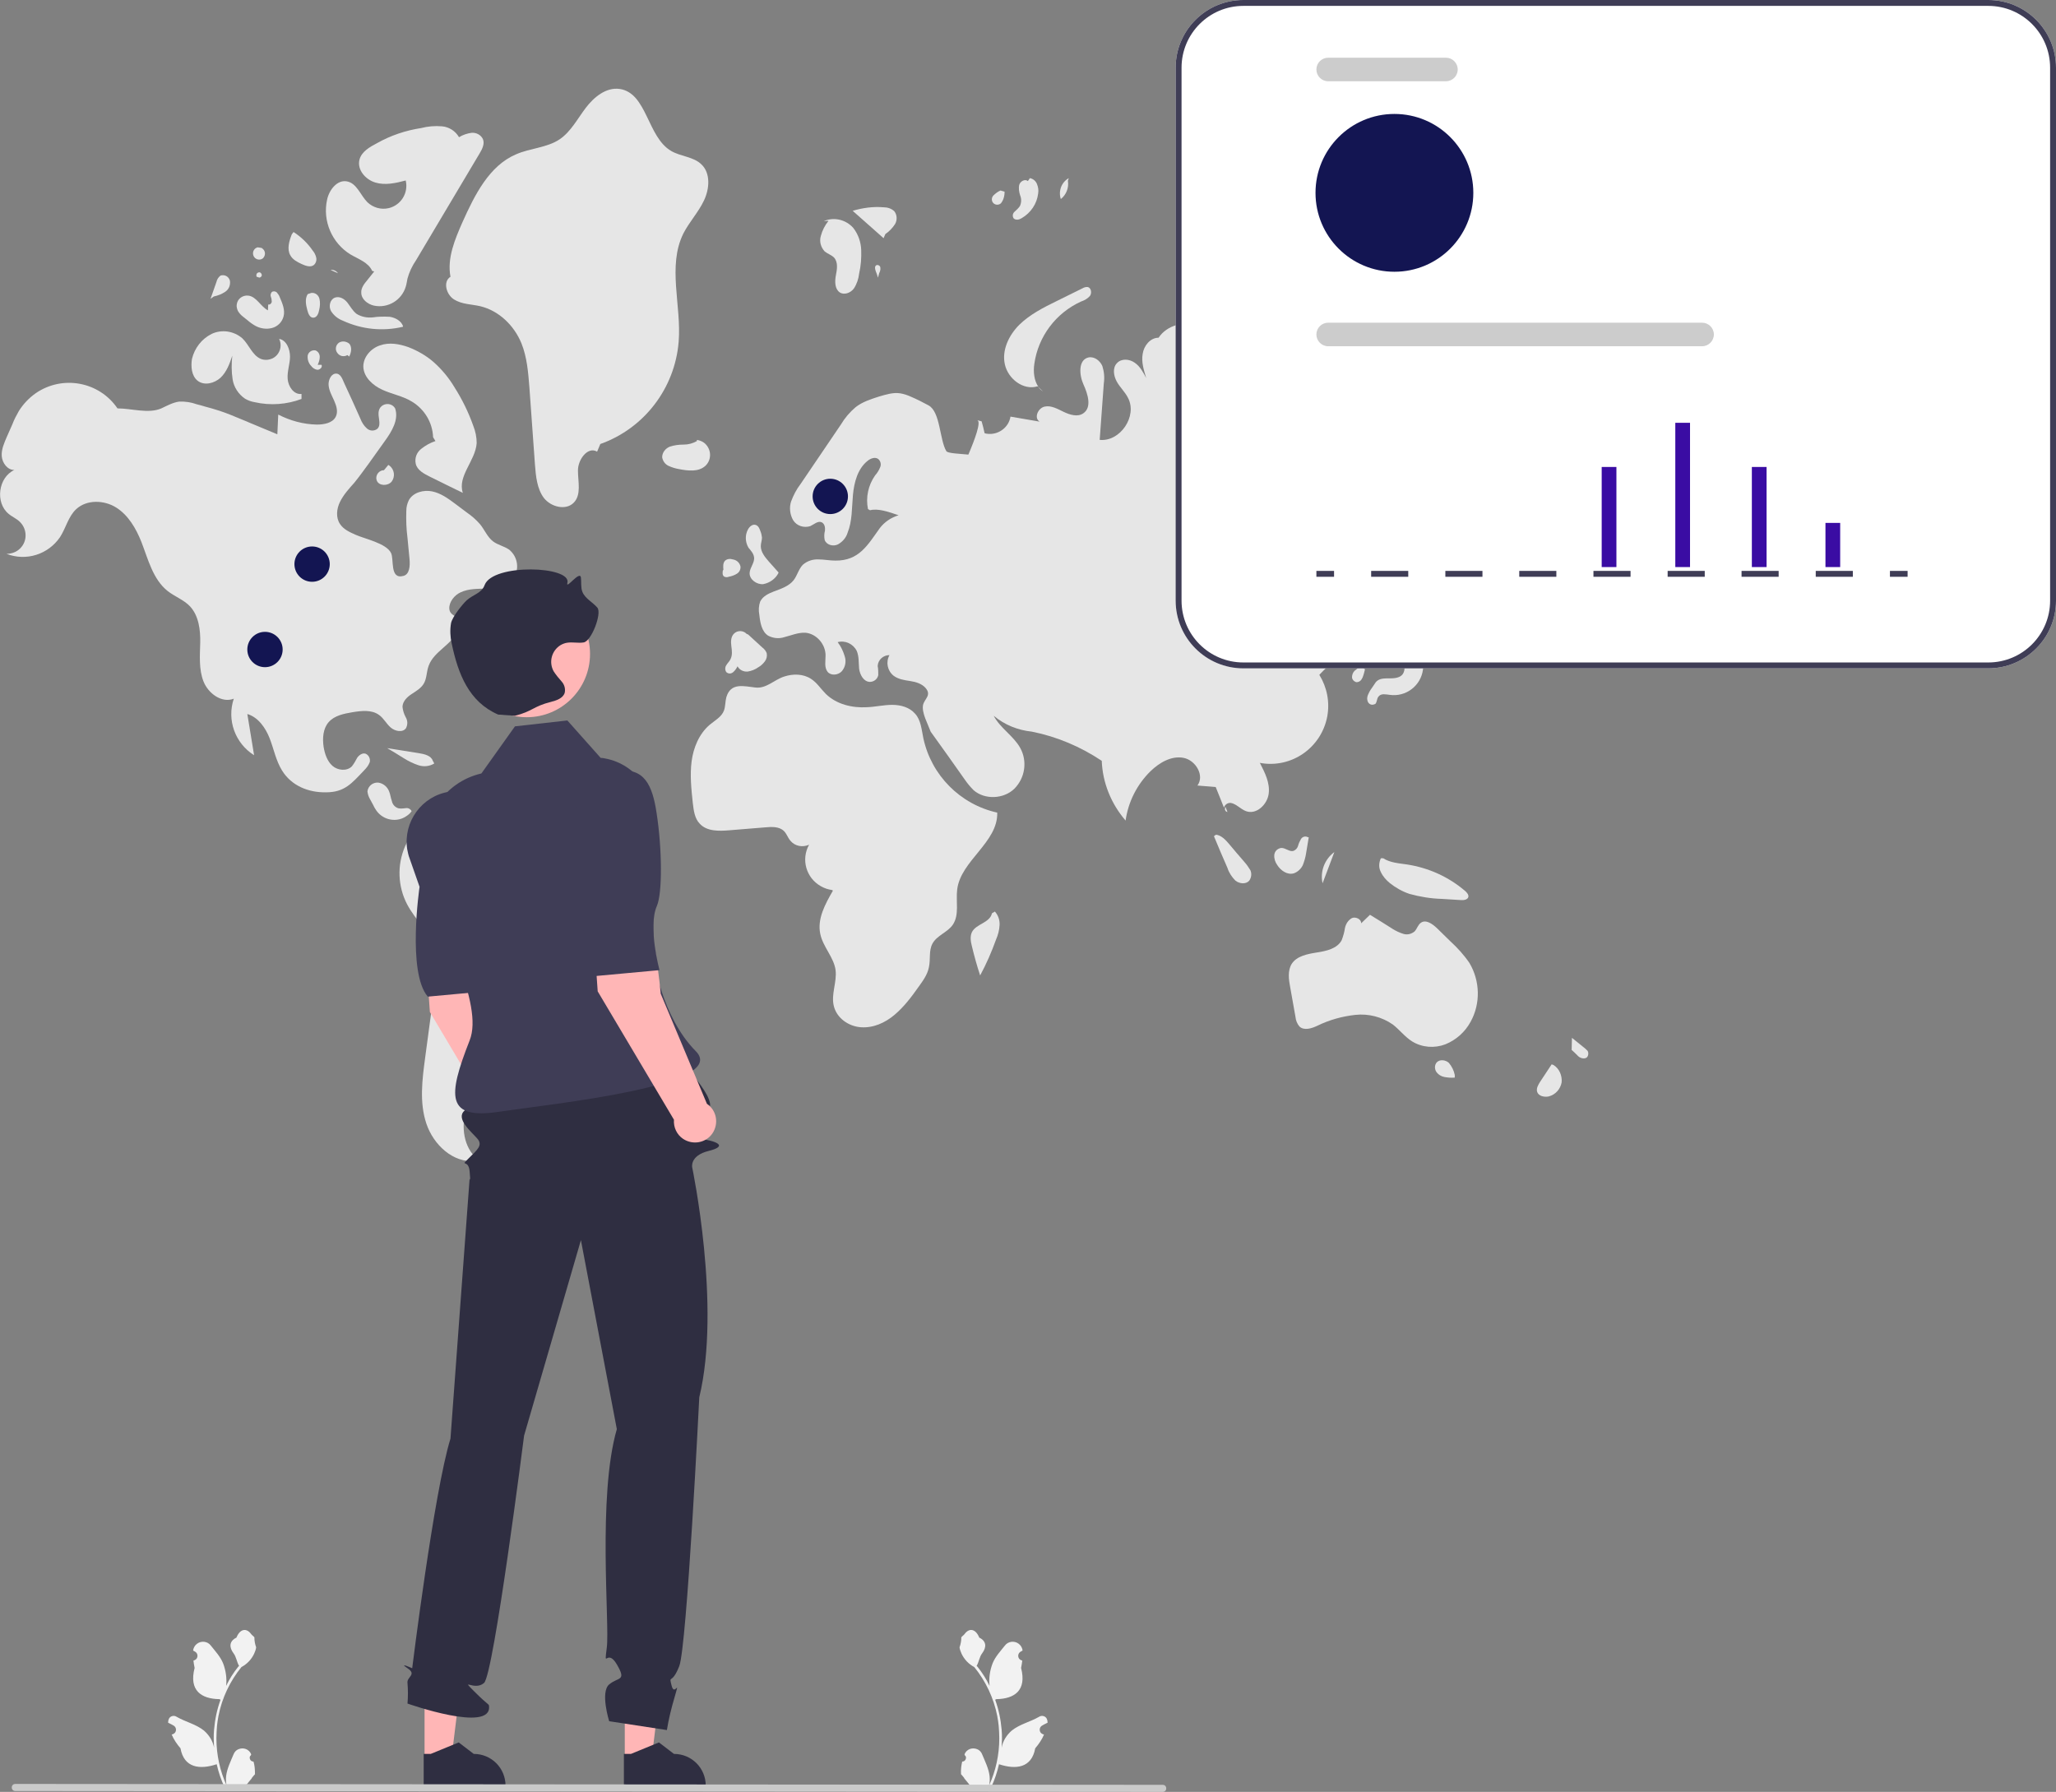 <?xml version="1.0" encoding="utf-8"?>
<!-- Generator: Adobe Illustrator 23.0.6, SVG Export Plug-In . SVG Version: 6.00 Build 0)  -->
<svg version="1.1" id="Layer_1" xmlns="http://www.w3.org/2000/svg" xmlns:xlink="http://www.w3.org/1999/xlink" x="0px" y="0px"
	 viewBox="0 0 698.3 608.6" style="enable-background:new 0 0 698.3 608.6;" xml:space="preserve">
<rect x="0" y="0" width="698.3" height="608.6" fill="#808080" stroke="none"/>
<style type="text/css">
	.st0{fill:#F2F2F2;}
	.st1{fill:#E6E6E6;}
	.st2{fill:#FFFFFF;}
	.st3{fill:#3F3D56;}
	.st4{fill:#CCCCCC;}
	.st5{fill:#131552;}
	.st6{fill:#3A0CA3;}
	.st7{fill:#FFB6B6;}
	.st8{fill:#2F2E41;}
	.st9{fill:#CACACA;}
</style>
<path class="st0" d="M326.8,598.3c0.7,0,1.2-0.5,1.3-1.2c0-0.4-0.1-0.7-0.4-0.9l-0.1-0.3l0-0.1c0.7-1.7,2.6-2.4,4.3-1.7
	c0.8,0.3,1.4,1,1.7,1.8c1,2.4,2.2,4.8,2.5,7.3c0.1,1.1,0.1,2.2-0.2,3.3c2.3-5,3.5-10.5,3.5-16.1c0-1.4-0.1-2.8-0.2-4.2
	c-0.1-1.1-0.3-2.3-0.5-3.4c-1.2-6.1-3.9-11.8-7.8-16.6c-1.9-1-3.4-2.6-4.3-4.5c-0.3-0.7-0.6-1.4-0.7-2.2c0.4-1.1,0.6-2.2,0.6-3.4
	c0.3-0.4,0.8-0.7,1.1-1.1c1.6-2.2,3.8-1.8,5,1.2c2.5,1.2,2.5,3.3,1,5.3c-1,1.3-1.1,3-1.9,4.3c0.1,0.1,0.2,0.2,0.3,0.3
	c1.6,2,3,4.2,4.1,6.5c-0.3-2.6,0.1-5.2,1-7.6c0.9-2.3,2.7-4.2,4.2-6.1c1.1-1.5,3.3-1.7,4.7-0.6c0.7,0.5,1.2,1.4,1.3,2.2l0,0.1
	c-0.2,0.1-0.5,0.3-0.7,0.4c-0.8,0.5-1,1.5-0.5,2.3c0.3,0.4,0.7,0.6,1.1,0.7l0,0c-0.1,0.8-0.2,1.6-0.4,2.5c2,7.7-2.3,10.5-8.4,10.6
	c-0.1,0.1-0.3,0.1-0.4,0.2c1.2,3.3,1.9,6.7,2.2,10.2c0.2,2.1,0.1,4.1,0,6.2l0-0.1c0.4-2.3,1.7-4.3,3.4-5.8c2.7-2.2,6.4-3,9.3-4.7
	c0.9-0.6,2.1-0.3,2.6,0.6c0.2,0.4,0.3,0.8,0.3,1.3l0,0.1c-0.4,0.2-0.8,0.4-1.2,0.6c-0.2,0.1-0.5,0.3-0.7,0.4c-0.8,0.5-1,1.5-0.5,2.3
	c0.3,0.4,0.7,0.6,1.1,0.7l0,0l0.1,0c-0.7,1.7-1.8,3.3-3,4.7c-1.2,6.7-6.6,7.3-12.3,5.4h0c-0.6,2.7-1.5,5.4-2.7,7.9H327
	c0-0.1-0.1-0.2-0.1-0.3c0.9,0.1,1.8,0,2.7-0.2c-0.7-0.9-1.4-1.8-2.1-2.6c0,0,0,0,0-0.1c-0.4-0.5-0.7-0.9-1.1-1.3l0,0
	C326.3,601,326.5,599.6,326.8,598.3L326.8,598.3z"/>
<path class="st0" d="M86.1,598.3c-0.7,0-1.2-0.5-1.3-1.2c0-0.4,0.1-0.7,0.4-0.9l0.1-0.3l0-0.1c-0.7-1.7-2.6-2.4-4.3-1.7
	c-0.8,0.3-1.4,1-1.7,1.8c-1,2.4-2.2,4.8-2.5,7.3c-0.1,1.1-0.1,2.2,0.2,3.3c-2.3-5-3.5-10.5-3.5-16.1c0-1.4,0.1-2.8,0.2-4.2
	c0.1-1.1,0.3-2.3,0.5-3.4c1.2-6.1,3.9-11.8,7.8-16.6c1.9-1,3.4-2.6,4.3-4.5c0.3-0.7,0.6-1.4,0.7-2.2c-0.4-1.1-0.6-2.2-0.6-3.4
	c-0.3-0.4-0.8-0.7-1.1-1.1c-1.6-2.2-3.8-1.8-5,1.2c-2.5,1.2-2.5,3.3-1,5.3c1,1.3,1.1,3,1.9,4.3c-0.1,0.1-0.2,0.2-0.3,0.3
	c-1.6,2-3,4.2-4.1,6.5c0.3-2.6-0.1-5.2-1-7.6c-0.9-2.3-2.7-4.2-4.2-6.1c-1.1-1.5-3.3-1.7-4.7-0.6c-0.7,0.5-1.2,1.4-1.3,2.2l0,0.1
	c0.2,0.1,0.5,0.3,0.7,0.4c0.8,0.5,1,1.5,0.5,2.3c-0.3,0.4-0.7,0.6-1.1,0.7l0,0c0.1,0.8,0.2,1.6,0.4,2.5c-2,7.7,2.3,10.5,8.4,10.6
	c0.1,0.1,0.3,0.1,0.4,0.2c-1.2,3.3-1.9,6.7-2.2,10.2c-0.2,2.1-0.1,4.1,0,6.2l0-0.1c-0.4-2.3-1.7-4.3-3.4-5.8c-2.7-2.2-6.4-3-9.3-4.7
	c-0.9-0.6-2.1-0.3-2.6,0.6c-0.2,0.4-0.3,0.8-0.3,1.3l0,0.1c0.4,0.2,0.8,0.4,1.2,0.6c0.2,0.1,0.5,0.3,0.7,0.4c0.8,0.5,1,1.5,0.5,2.3
	c-0.3,0.4-0.7,0.6-1.1,0.7l0,0l-0.1,0c0.7,1.7,1.8,3.3,3,4.7c1.2,6.7,6.6,7.3,12.3,5.4h0c0.6,2.7,1.5,5.4,2.7,7.9h9.7
	c0-0.1,0.1-0.2,0.1-0.3c-0.9,0.1-1.8,0-2.7-0.2c0.7-0.9,1.4-1.8,2.1-2.6c0,0,0,0,0-0.1c0.4-0.5,0.7-0.9,1.1-1.3l0,0
	C86.6,601,86.5,599.6,86.1,598.3L86.1,598.3z"/>
<path class="st1" d="M232.1,79.3c2-3.9,5.1-7.2,7-11.2c1.9-4,2.3-9.3-0.9-12.3c-2.7-2.6-6.9-2.6-10.2-4.5
	c-8.2-4.7-8.2-19.8-17.6-21.1c-4.6-0.6-8.7,2.8-11.5,6.5c-2.8,3.7-5,8-8.8,10.6c-4.3,2.9-10,3-14.8,5.1c-9.2,3.9-14.1,13.9-18.2,23
	c-2.6,5.9-5.3,12.3-4.1,18.6c-2.6,1.6-1.5,6,1.2,7.7s5.9,1.6,8.9,2.3c6.3,1.5,11.5,6.5,14,12.6c1.9,4.7,2.3,9.9,2.7,14.9
	c0.6,8.8,1.3,17.6,1.9,26.4c0.3,3.9,0.7,8.1,3,11.2c2.4,3.1,7.5,4.4,10.2,1.6c2.6-2.7,1.4-7.1,1.4-10.8c-0.1-3.7,3.3-8.4,6.5-6.5
	l1.1-2.6c14.9-5.3,25.3-18.9,26.6-34.7C231.5,103.8,226.6,90.4,232.1,79.3z"/>
<path class="st1" d="M239.6,158.2c2-1.9,2.1-5.1,0.2-7.2c-0.8-0.9-1.9-1.4-3.1-1.6l0,0.4c-1.4,0.8-2.9,1.2-4.5,1.2
	c-1.6,0-3.2,0.2-4.7,0.7c-1.5,0.6-2.6,2-2.6,3.6c0.2,1.2,0.9,2.3,2.1,2.9c1.1,0.5,2.3,0.9,3.5,1.1
	C233.6,159.9,237.2,160.4,239.6,158.2z"/>
<path class="st1" d="M300.7,79.5c1.3-0.9,2.4-2,3.3-3.4c0.8-1.4,0.7-3.2-0.3-4.4c-1-0.9-2.3-1.3-3.6-1.3c-3.6-0.3-7.1,0.2-10.5,1.2
	c3.5,3.1,7,6.2,10.5,9.3L300.7,79.5z"/>
<path class="st1" d="M283.3,87.5c1.4,1.6,1,4,0.6,6c-0.4,2.1-0.4,4.6,1.3,5.8c1.5,1,3.7,0.2,4.8-1.3c1-1.5,1.6-3.3,1.8-5.1
	c0.6-2.6,0.8-5.3,0.7-8c-0.1-2.7-1-5.3-2.7-7.5c-2.5-2.8-6.5-3.8-10-2.3l1.6-0.1c-1.2,1.5-2.1,3.2-2.6,5.1c-0.6,1.9,0,3.9,1.3,5.3
	C281.1,86.2,282.4,86.6,283.3,87.5z"/>
<path class="st1" d="M362.7,61.4l0.3-0.9c-2.5,1.4-3.6,4.4-2.7,7.1C362.1,66.2,363.1,63.8,362.7,61.4z"/>
<path class="st1" d="M347,74.1c3.1-1.8,5.2-4.9,5.6-8.4c0.2-1.1,0-2.2-0.4-3.2c-0.4-1-1.3-1.8-2.4-2l-0.7,1c-0.9-0.8-2.5,0-2.9,1.2
	c-0.3,1.2-0.1,2.5,0.3,3.7c0.5,1.2,0.4,2.5-0.1,3.6c-0.5,0.7-1.1,1.3-1.8,1.9c-0.7,0.6-0.8,1.6-0.3,2.3
	C345.1,74.9,346.2,74.6,347,74.1z"/>
<path class="st1" d="M340.4,68.4c0.6-1,0.8-2.2,0.8-3.3l-1.4-0.4c-0.9,0.4-1.7,1-2.4,1.7c-0.7,0.7-0.7,1.9,0,2.6
	c0.7,0.7,1.9,0.7,2.6,0C340.1,68.8,340.3,68.6,340.4,68.4z"/>
<path class="st1" d="M410.4,61.1c0.1,0.1,0.3,0.2,0.4,0.3c0.1,0,0.2-0.1,0.3-0.1L410.4,61.1z"/>
<path class="st1" d="M408.1,73.7c1.3-1.1,2.6-2.1,3.9-3.2c0.7-0.5,1.3-1.1,1.8-1.8c0.6-1.4,0.5-3-0.3-4.3c-0.7-1.1-1.6-2.1-2.7-2.9
	c-2.4,0.6-4,2.8-3.7,5.3c0.2,1.5,1.2,3.1,0.4,4.4c-0.3,0.5-0.8,0.9-1.2,1.3c-0.3,0.5-0.5,1.3,0,1.6
	C406.9,74.5,407.6,74.1,408.1,73.7z"/>
<path class="st1" d="M411,80.2c1,0.1,2-0.3,2.6-1c1.8-1.4,3.3-3.1,4.6-5c-3,0.9-5.9,1.9-8.9,2.8l0.9,1.1C409.4,78.6,410,80,411,80.2
	z"/>
<path class="st1" d="M419.3,86.3c0.4,0.9,1.3,1.5,2.3,1.4c1-0.1,1.9-0.7,2.4-1.5c1.4-2.1,0.9-4.9-1.2-6.3c-0.7-0.5-1.5-0.7-2.3-0.8
	l0.8,1.2C421.6,82.5,418.7,84.3,419.3,86.3z"/>
<path class="st1" d="M476.8,109.6c1.6,1.2,3.9,1.2,5.5,0c2.1-1.8,2.3-4.9,0.5-7c-0.1-0.1-0.2-0.2-0.3-0.3l-1.5,0.8
	c-1.7-1.1-4.1-0.7-5.2,1C474.8,106.1,475.2,108.3,476.8,109.6z"/>
<path class="st1" d="M494.4,111.6c1.5-0.4,2.7-1.6,3.1-3.1l-2.9-0.4c-0.8-0.6-1.8-1-2.8-1.2c-1-0.2-2.1,0.4-2.4,1.4
	c-0.1,0.8,0.2,1.7,0.8,2.2C491.3,111.6,492.9,112,494.4,111.6z"/>
<path class="st1" d="M482.3,117.5c0.1,1,0.8,1.8,1.7,2.1c1,0.5,2.2,0.3,3-0.5c0.6-0.7,0.6-1.8-0.1-2.4c-0.1-0.1-0.3-0.2-0.5-0.3
	l-2.2-0.4C483.3,115.7,482.3,116.6,482.3,117.5z"/>
<path class="st1" d="M354.3,133l-1.7-1.6C353.1,132.1,353.7,132.6,354.3,133z"/>
<path class="st1" d="M341.3,123.8c1.1,4.9,6.3,8.9,11.1,7.4l0.3,0.2c-1.5-2.1-1.8-5.2-1.4-7.8c1.3-9.3,7.3-17.3,15.9-21.2
	c1.2-0.4,2.2-1,3-1.9c0.7-1,0.4-2.7-0.7-3c-0.6-0.1-1.3,0.1-1.8,0.4l-8.9,4.4c-4.5,2.2-9,4.5-12.6,8
	C342.6,113.9,340.2,119,341.3,123.8z"/>
<path class="st1" d="M198.2,291.6c-8.3-5.9-17.3-10.6-26.9-14c-5.9-2.1-12.2-3.7-18.3-2.5c-6.8,1.4-12.6,6-15.4,12.3
	c-2.8,6.4-2.5,13.7,0.7,19.8c2.8,5.3,7.7,9.5,9.4,15.3c1.1,3.9,0.6,8,0,12.1c-1.1,8.2-2.2,16.4-3.3,24.6c-1,7.5-2,15.2,0.4,22.4
	c2.4,7.2,9.1,13.5,16.6,12.7l1.5-0.1c-5-3.4-6.3-10.3-4.9-16.2c1.5-5.8,5.2-10.7,8.9-15.5c10.9-14.1,21.7-28.2,32.6-42.3
	c4.4-5.7,9-12.7,6.7-19.6C204.8,296.8,201.5,294,198.2,291.6z"/>
<path class="st1" d="M124.2,256c-1.1-0.4-2.3,0.5-2.9,1.4c-0.5,1-1.1,2-1.8,2.9c-1.7,1.7-4.8,1.4-6.6-0.2c-1.8-1.6-2.6-4.1-3-6.5
	c-0.4-2.9-0.2-6.1,1.7-8.3c2-2.3,5.2-2.9,8.1-3.4c3.1-0.5,6.5-0.9,9,0.9c1.6,1.1,2.5,3,4,4.3c1.5,1.3,4.1,1.8,5.2,0.2
	c0.6-1.2,0.6-2.5-0.1-3.7c-0.6-1.1-1-2.4-1.1-3.6c0.1-1.8,1.5-3.2,3-4.2s3.1-1.9,4.1-3.4c1.2-1.8,1-4.2,1.8-6.3
	c1.8-5,8.1-7.2,9.9-12.1c0.4-1,0.5-2.2,0.1-3.3c-0.8-2-2.8-1.6-3-4c-0.1-2.3,1.8-4.6,3.8-5.5c2.7-1.3,5.8-1.2,8.8-1.3
	c3-0.1,6.2-0.5,8.4-2.5c2.8-2.9,2.7-7.5-0.2-10.3c-0.2-0.2-0.4-0.4-0.6-0.5c-1.6-1.1-3.7-1.5-5.3-2.7c-2-1.5-2.9-4-4.5-5.9
	c-1.3-1.5-2.8-2.8-4.4-3.9c-1.3-1-2.7-2-4-3c-2.4-1.8-4.9-3.6-7.8-4.2c-2.9-0.6-6.4,0.3-7.9,2.9c-0.6,1.2-0.9,2.4-0.9,3.7
	c-0.1,3.1,0,6.1,0.4,9.2c0.2,2.4,0.5,4.9,0.7,7.3c0.2,2.2,0,5.1-2.1,5.6c-4.7,1.3-3.1-5.7-4.2-7.8c-1.6-3.3-9-4.8-12.1-6.2
	c-2-0.9-4-1.8-5.2-3.6c-1.5-2.2-1.2-5.2,0-7.6c1.2-2.4,3-4.4,4.8-6.4c1.7-2.1,3.3-4.3,4.9-6.5c1.8-2.6,3.7-5.1,5.5-7.7
	c2.4-3.3,4.8-7.3,3.5-11.1c-0.8-1.4-2.6-1.9-4.1-1.1c-0.7,0.4-1.2,1-1.4,1.8c-0.6,2.1,1,4.7-0.5,6.2c-1.1,0.9-2.6,0.8-3.6-0.1
	c-1-0.9-1.7-2-2.2-3.3c-1.8-4-3.6-8.1-5.5-12.1c-0.6-1.3-1.2-3.4-3-3.2c-1.6,0.2-2.4,2.4-2.3,3.8c0.1,1.9,1.1,3.6,1.9,5.4
	s1.4,3.8,0.5,5.5c-1.1,2.1-4,2.6-6.4,2.6c-4.6-0.1-9-1.3-13.1-3.4c-0.1,2.2-0.2,4.5-0.3,6.7c-3.2-1.3-6.4-2.7-9.6-4
	c-0.6-0.3-1.2-0.5-1.9-0.8c-2.7-1.1-5.4-2.3-8.2-3.2c-1.6-0.5-3.2-1-4.8-1.4c-1-0.3-2-0.6-2.9-0.8c-1.9-0.7-4-1-6-0.9
	c-2.1,0.3-4.1,1.4-6,2.3c-4.4,1.9-10.1,0-14.9,0c-6.2-9.1-18.6-11.4-27.7-5.2c-2.3,1.6-4.3,3.7-5.8,6.1c-0.8,1.4-1.6,2.9-2.2,4.5
	c-0.6,1.4-1.3,2.9-1.9,4.3c-0.9,2.1-1.9,4.3-1.7,6.6s2,4.7,4.3,4.6c-5.5,2.5-6.6,11.1-2,14.9c1.3,1.1,2.9,1.7,4,2.9
	c2.4,2.5,2.4,6.5-0.1,8.9c-1.2,1.2-2.9,1.8-4.6,1.8c6.7,2.6,14.2,0.2,18.2-5.7c2-3.1,2.8-7,5.5-9.5c3.6-3.3,9.5-3.1,13.6-0.5
	s6.7,7.1,8.5,11.6c2.3,5.9,3.9,12.7,8.9,16.7c2.4,1.9,5.5,3,7.6,5.2c3,3.2,3.6,8,3.5,12.4c-0.1,4.4-0.5,9,1.1,13.1s6.2,7.5,10.3,5.9
	c-2.4,7.2,0.4,15.1,6.9,19.2c-0.8-4.7-1.5-9.3-2.3-14c3.7,1.1,6.2,4.7,7.6,8.3c1.4,3.6,2.1,7.5,4.2,10.9c3.2,5.2,9,7.5,14.9,7.4
	c6.4,0,8.8-3.1,13-7.5c0.8-0.8,1.5-1.7,1.9-2.8C125.8,257.7,125.3,256.5,124.2,256z"/>
<path class="st1" d="M142.2,255.8c-3.6-0.6-7.1-1.1-10.7-1.7c1.9,1.1,3.7,2.2,5.6,3.4c1.6,1,3.2,1.8,5,2.4c1.8,0.6,3.8,0.4,5.4-0.6
	l-0.5-0.9C146.4,256.6,144.1,256.1,142.2,255.8z"/>
<path class="st1" d="M139.8,275.5L139.8,275.5c-0.4-0.8-1.3-1.2-2.1-1c-0.8,0.1-1.7,0.2-2.5,0c-1.1-0.4-1.9-1.3-2.1-2.4
	c-0.4-1.1-0.5-2.2-0.9-3.2c-0.6-1.7-2.1-2.9-3.8-3.1c-1.8-0.1-3.4,1.2-3.6,3c0.1,0.9,0.4,1.8,0.8,2.5c0.4,0.7,0.8,1.5,1.2,2.2
	c0.3,0.7,0.7,1.3,1.1,1.9c2.4,3.3,7.1,4.1,10.4,1.6C138.9,276.6,139.4,276.1,139.8,275.5L139.8,275.5z"/>
<path class="st1" d="M119,86.4c2.7,1.6,6.1,2.7,7.4,5.6l0.7,0.2c-0.8,1-1.6,2-2.4,3c-1,1.2-2.1,2.6-2,4.2c0,2.2,2.1,3.9,4.3,4.4
	c4.7,1,9.4-1.8,10.8-6.4c0.3-0.9,0.4-1.9,0.6-2.8c0.6-2.2,1.6-4.3,2.9-6.2c7.2-12.1,14.4-24.2,21.6-36.3c0.9-1.5,1.8-3.3,1.1-4.9
	c-0.7-1.4-2.2-2.2-3.8-2.1c-1.5,0.2-3,0.7-4.3,1.5c-1.2-2.1-3.4-3.5-5.8-3.7c-2.4-0.2-4.8,0-7.1,0.6c-5.2,0.8-10.3,2.5-14.9,5.1
	c-2.5,1.3-5.3,2.9-6,5.6c-0.9,3.4,2,6.8,5.4,7.8c3.3,1,6.9,0.2,10.3-0.7c1,4.2-1.6,8.4-5.8,9.4c-2.6,0.6-5.3-0.2-7.2-2
	c-2.4-2.4-3.6-6.5-7-7.1c-3.3-0.6-6,2.9-6.7,6.2C109.5,75,112.7,82.5,119,86.4z"/>
<path class="st1" d="M160.7,144.5c-1.6-4.5-3.7-8.8-6.3-12.9c-1.9-3.2-4.3-6.1-7.1-8.6c-2.5-2.2-5.5-3.9-8.6-5.1
	c-3.1-1.1-6.5-1.7-9.6-0.6c-3.1,1-5.7,3.9-5.7,7.2c0.1,3.6,3.2,6.4,6.5,7.9s6.9,2.1,10,4c4.3,2.6,7,7.1,7.2,12.1l0.8,1.3
	c-1.8,0.6-3.4,1.5-4.9,2.7c-1.5,1.2-2.2,3.1-1.8,5c0.5,2.2,2.8,3.4,4.8,4.4c3.7,1.8,7.4,3.7,11.2,5.5c-1.9-5.7,4.3-10.9,4.7-16.9
	C161.9,148.5,161.5,146.5,160.7,144.5z"/>
<path class="st1" d="M67.1,129.3c2.3,1.8,5.7,0.9,7.8-1c2.1-2,3.1-4.8,4-7.5c-0.3,2.7-0.3,5.4,0.1,8c0.4,2.7,2,5.1,4.2,6.6
	c1,0.6,2.1,1,3.3,1.2c5.3,1.2,10.9,0.8,15.9-1.1l0-1.7c-2.6,0.3-4.5-2.5-4.7-5.1c-0.2-2.6,0.8-5.1,0.8-7.6s-1.2-5.6-3.7-6
	c1.2,2.4,0.2,5.4-2.2,6.6c-1.3,0.6-2.7,0.7-4,0.2c-2.9-1.2-4-4.8-6.3-7c-2.9-2.5-7-3.1-10.4-1.5c-3.4,1.7-5.8,4.8-6.7,8.5
	C64.8,124.4,65,127.6,67.1,129.3z"/>
<path class="st1" d="M136.8,111l0.1-0.2c-0.6-1.8-2.6-2.9-4.5-3.2c-1.9-0.1-3.9-0.1-5.8,0.2c-1.9,0.2-3.9-0.2-5.5-1.2
	c-1.3-1-2.1-2.5-3.1-3.8c-1-1.3-2.7-2.3-4.3-1.7c-1.7,0.7-2.1,3-1.3,4.5c0.9,1.5,2.4,2.7,4,3.3C122.9,111.9,130,112.6,136.8,111z"/>
<path class="st1" d="M115.1,116.4c-1.1,0.8-1.4,2.4-0.5,3.5c0.8,1.1,2.2,1.4,3.4,0.7l0.6,0.5c0.7-1.3,1-3.1,0.1-4.3
	C117.7,115.9,116.2,115.7,115.1,116.4z"/>
<path class="st1" d="M108.6,121.2c0-1-0.6-1.9-1.5-2.2c-1.2-0.2-2.4,0.6-2.6,1.8c0,0,0,0.1,0,0.1c-0.1,1.2,0.3,2.5,1.2,3.4
	c0.5,0.7,1.3,1.2,2.1,1.3c0.9,0,1.8-0.9,1.4-1.7l-1.3,0C108.3,123.1,108.6,122.1,108.6,121.2z"/>
<path class="st1" d="M82.6,107.6c0.5,0.4,1,0.8,1.5,1.2c0.8,0.7,1.8,1.4,2.7,1.9c1.7,0.9,3.7,1.2,5.6,0.7c1.9-0.5,3.4-2,3.9-3.9
	c0.6-2.2-0.4-4.5-1.3-6.6c-0.2-0.6-0.6-1.1-1-1.6c-0.5-0.4-1.2-0.5-1.7-0.1c-0.4,0.5-0.5,1.1-0.3,1.6c0.2,0.5,0.3,1.1,0.3,1.7
	c-0.1,0.6-0.7,1.1-1.2,0.9l-0.1,2c-2.5-1.3-3.9-4.7-6.7-5c-1.9-0.2-3.7,1.1-3.9,3.1c-0.1,0.7,0.1,1.4,0.4,2.1
	C81.2,106.3,81.8,107,82.6,107.6z"/>
<path class="st1" d="M76.5,99.1c1.2-0.8,1.8-2.2,1.6-3.7c-0.3-1.3-1.5-2.1-2.8-1.9c-0.1,0-0.3,0.1-0.4,0.1c-0.7,0.5-1.2,1.3-1.4,2.2
	c-0.7,1.9-1.3,3.8-2,5.7l1.1-0.8C74,100.4,75.3,99.9,76.5,99.1z"/>
<path class="st1" d="M89.5,87.5c0.8-1,0.6-2.4-0.4-3.1c-0.1-0.1-0.2-0.2-0.3-0.2L87.5,84c-1.1,0.3-1.8,1.4-1.5,2.6
	c0.3,1.1,1.4,1.8,2.6,1.5C88.9,88,89.3,87.8,89.5,87.5z"/>
<path class="st1" d="M102.5,89.7c1.3,0.6,3,1.2,4.1,0.3c0.7-0.6,1-1.6,0.8-2.5c-0.2-0.9-0.6-1.7-1.2-2.4c-1.7-2.5-4-4.7-6.5-6.3
	l-0.6,0.8c-0.9,2.3-1.7,5-0.5,7.1C99.4,88.2,101,89,102.5,89.7z"/>
<path class="st1" d="M112.3,91.7l2.5,1.1C114.2,92,113.2,91.5,112.3,91.7z"/>
<path class="st1" d="M105.7,99.5l-1.2,0.4c-1,1.6-0.6,3.7-0.1,5.5c0.3,1.2,0.9,2.6,2.1,2.5c1.2-0.1,1.7-1.5,1.9-2.6
	c0.3-1.2,0.4-2.6,0.1-3.8C108.2,100.2,107,99.3,105.7,99.5z"/>
<path class="st1" d="M87.2,94l0.9,0.3c0.5-0.1,0.9-0.5,0.8-1c-0.1-0.5-0.5-0.9-1-0.8s-0.9,0.5-0.8,1C87,93.7,87.1,93.9,87.2,94z"/>
<path class="st1" d="M130.4,159.7c-1.4,0-2.6,1.2-2.6,2.7c0,0.3,0.1,0.6,0.2,0.9c0.8,1.8,3.7,1.8,5,0.3c1.3-1.7,1-4.2-0.8-5.5
	c-0.1-0.1-0.2-0.1-0.3-0.2L130.4,159.7z"/>
<path class="st1" d="M172.3,202.7c-1.4,0.4-2.2,1.8-1.9,3.2c0,0,0,0,0,0.1l2.4,0.2c0.8-0.4,1.6-0.8,2.4-1.2
	C175.1,203.4,173.8,202.4,172.3,202.7C172.3,202.7,172.3,202.7,172.3,202.7z"/>
<path class="st1" d="M162.5,205.6c-1.4,1-2.2,2.6-2.1,4.4c0.2,1.7,1.4,3.2,3.1,3.5c1.7,0.3,3.4-0.8,3.8-2.6c0.4-2.5-2.3-4.3-3.2-6.7
	L162.5,205.6z"/>
<path class="st1" d="M256.1,189.2c0.3,1.9-1.4,3.5-1.5,5.4c-0.1,2.2,2.4,4,4.6,3.8c2.2-0.4,4.2-1.8,5.2-3.8l0-0.2
	c-1.1-1.2-2.2-2.5-3.3-3.7c-1.3-1.5-2.7-3.2-2.7-5.2c0-1,0.4-2,0.4-2.9c-0.1-0.7-0.2-1.4-0.5-2.1c-0.3-0.9-0.7-1.9-1.6-2.2
	c-1.1-0.4-2.2,0.6-2.7,1.6c-1,1.9-0.9,4.2,0.2,6.1C255,187,255.9,187.9,256.1,189.2z"/>
<path class="st1" d="M245.9,195.8c0.5,0.3,1.1,0.3,1.6,0.1c1-0.2,1.9-0.5,2.7-1c0.9-0.5,1.4-1.5,1.3-2.5c-0.3-1.3-1.3-2.2-2.6-2.4
	c-0.9-0.3-1.9-0.2-2.6,0.4c-0.8,0.8-0.7,2-0.6,3.1l-0.2,0.3C245.4,194.5,245.3,195.3,245.9,195.8z"/>
<path class="st1" d="M416.9,275.8c-0.2-0.6-0.5-1.2-0.7-1.8C415.9,274.8,416,275.6,416.9,275.8z"/>
<path class="st1" d="M558,152.8c-3-3.3-4.9-5.2-6.8-9.2c-2.1-4.5-6.3-7.7-11.3-8.5c-6.3-1-12.7,0.6-19,0.3c-10.1-0.5-19.3-6-29-8.9
	c-5.4-1.5-11-2.7-16.6-3.4c-3.2-0.5-6.5-1-9.7-1.5c-10.6-1.7-21.2-3.3-31.9-3.1c-3.1,0.1-7.4-0.9-7.1-3.9c0.3-3.8,7.2-3.3,8.5-6.9
	c0.8-2.2-1.1-4.6-3.3-5.6c-2.1-1-4.6-1.3-6.6-2.7c-1.9-1.4-3-4.5-1.2-6c-5,2.5-9.9,5.1-14.9,7.6c-4.1,2.1-8.7,4.9-9.5,9.4
	c-2.5,0.7-4.7,2.2-6.1,4.3c-2.8,0-5,2.7-5.4,5.5c-0.5,2.8,0.4,5.5,1.2,8.2c-1-1.9-2.1-4-3.9-5.2c-1.8-1.3-4.5-1.5-6,0.1
	c-1.6,1.6-1.2,4.3-0.1,6.3c1.1,2,2.8,3.5,3.8,5.5c3.3,6.2-2.6,15-9.6,14.3c0.5-6.4,0.9-12.8,1.4-19.2c0.3-2,0.1-4-0.5-5.9
	c-0.8-1.8-2.7-3.3-4.7-2.9c-3.5,0.8-3.2,5.9-1.7,9.2c1.5,3.3,2.9,7.8-0.1,9.8c-1.9,1.3-4.5,0.5-6.6-0.5c-2.1-1-4.3-2.3-6.5-1.8
	c-2.3,0.5-3.7,3.9-1.7,5.1c-3.3-0.6-6.6-1.1-9.9-1.7c-0.6,3.8-4.3,6.4-8.1,5.8c-0.2,0-0.5-0.1-0.7-0.2c-0.3-1.3-0.6-2.7-1-4
	c-0.5-0.1-1-0.3-1.5-0.4c1.5,0.4-0.9,6.8-3,11.7c-2.9-0.3-7.1-0.4-7.5-1.2c-2.3-3.9-2-13.3-6-15.5c-2-1.1-4-2.1-6.1-3
	c-1.1-0.5-2.3-0.9-3.5-1.1c-2.4-0.4-4.9,0.4-7.3,1.1c-2.8,0.9-5.6,1.8-7.9,3.6c-2,1.7-3.7,3.7-5,5.9c-4.6,6.7-9.1,13.5-13.7,20.2
	c-1.4,1.8-2.4,3.8-3.2,5.9c-0.7,2.1-0.4,4.5,0.7,6.4c1.2,1.9,3.6,2.7,5.8,2c1.3-0.6,2.6-1.9,3.9-1.3c1,0.5,1.2,1.8,1.1,2.8
	c-0.3,1.1-0.3,2.2-0.1,3.2c0.6,1.7,2.9,2.3,4.5,1.5c1.6-0.9,2.8-2.3,3.3-4c1.6-4,1.4-8.5,1.8-12.8c0.4-4.3,1.6-8.9,5-11.6
	c1-0.8,2.5-1.4,3.6-0.6c0.8,0.7,1.1,1.9,0.6,2.9c-0.4,1-1,1.9-1.7,2.7c-2.3,3.3-3.2,7.4-2.4,11.4l0.7,0.4c2.7-0.7,6.2,0.5,9.7,1.7
	c-2.6,0.8-4.8,2.3-6.4,4.4c-4.1,5.7-7,11.1-15.1,11c-1.9,0-3.8-0.4-5.7-0.4c-1.9-0.1-3.8,0.5-5.3,1.8c-1.4,1.4-1.9,3.6-3.1,5.2
	c-1.6,2.1-4.4,3-6.8,3.9c-1.8,0.7-3.7,1.6-4.6,3.4c-0.5,1.4-0.6,3-0.3,4.5c0.3,2.7,0.8,5.7,3,7.1c1.7,0.9,3.7,1.1,5.5,0.5
	c2.4-0.6,4.6-1.6,7.1-1.5c3.8,0.3,6.9,3.9,6.9,7.7c0,1.9-0.5,4.1,0.7,5.6c1.2,1.4,3.6,1.1,4.8-0.2c1.2-1.4,1.6-3.3,1-5.1
	c-0.5-1.7-1.3-3.4-2.4-4.8c2.6-0.7,5.3,0.6,6.5,3c0.8,1.9,0.6,4,0.8,6.1c0.3,2,1.5,4.3,3.6,4.4c1.4,0,2.6-0.9,2.9-2.3
	c0-1,0-2.1-0.2-3.1c0.1-2.1,1.9-3.7,4-3.7c-1.3,2.4-0.7,5.3,1.4,7c1.6,1.2,3.6,1.5,5.6,1.8s4,0.9,5.3,2.4c2.1,2.5-0.5,3.7-0.9,5.8
	c-0.5,2.6,1.7,6.5,2.6,9c3.9,5.4,7.8,10.9,11.6,16.3c0.9,1.3,1.9,2.5,3,3.6c3.8,3.3,10.2,3,13.8-0.5c3.7-3.7,4.5-9.4,2-13.9
	c-2.3-4.1-6.8-6.7-9-10.9c3.7,3.1,8.2,4.9,13,5.4c8.5,1.7,16.5,5.1,23.7,9.9c0.3,7.5,3.2,14.6,8.1,20.3c0.9-6.4,3.9-12.3,8.5-16.8
	c3-2.9,7.1-5.3,11.2-4.5c4.1,0.8,7.2,6,4.7,9.4c2.1,0.2,4.2,0.3,6.2,0.5c0.9,2.3,1.9,4.6,2.8,7c0.3-1,1.3-1.7,2.3-1.6
	c1.9,0.3,3.3,2.1,5.2,2.8c3.5,1.3,7.2-2.2,7.7-5.9c0.5-3.7-1.3-7.2-3-10.5c10.7,2,20.9-5.1,22.9-15.8c0.9-4.9-0.1-9.9-2.7-14.1
	c4-4.3,8.8-7.8,14.1-10.4c4.9-2.4,10.2-4.1,14.4-7.4c4.3-3.4,7.2-9.2,5.2-14.3c-1.4-3.6-5.1-6-6.2-9.6c-1.6-5.3,3.2-10.8,8.6-12.2
	c5.4-1.3,11,0.3,16.3,1.9c-0.8-5.5,5.5-10.6,10.7-8.6c2.2-0.9,4.3-1.8,6.5-2.6c-2.5,5.5-8,9.1-12,13.6c-4,4.6-6.4,12-2.2,16.4
	c6-5.4,12-10.9,18-16.3c6.3-5.7,12.5-11.4,18.8-17c-0.3-0.9-0.6-1.8-0.9-2.6C545.9,157.5,552.3,155.6,558,152.8z"/>
<path class="st1" d="M246.7,225.9c-0.5,0.7-0.5,1.7,0,2.4c0.7,0.6,1.6,0.6,2.3,0c0.6-0.5,1.1-1.2,1.5-2c0.6,1.2,2,1.9,3.4,1.8
	c1.3-0.2,2.6-0.7,3.7-1.5c0.9-0.5,1.6-1.2,2.2-2c0.6-0.8,0.8-1.8,0.6-2.8c-0.3-0.7-0.8-1.4-1.5-1.9c-1.6-1.5-3.2-2.9-4.8-4.4
	l-0.5-0.2c-1.1-1.2-3.1-1.3-4.3-0.1c0,0-0.1,0.1-0.1,0.1c-1,1.1-1,2.7-0.8,4.2s0.4,3-0.3,4.4C247.8,224.6,247.1,225.2,246.7,225.9z"
	/>
<path class="st1" d="M338.7,276c-12.6-2.8-22.4-12.7-25.1-25.3c-0.6-2.9-0.8-6.1-2.8-8.3c-1.9-2.2-4.9-3-7.8-3
	c-2.9,0-5.7,0.7-8.6,0.8c-5,0.3-10.3-1-13.9-4.5c-1.7-1.7-3-3.8-5-5.1c-2.7-1.8-6.2-1.8-9.2-0.8c-3.4,1.1-6.1,4.2-9.8,3.7
	c-3.8-0.4-8.3-1.8-9.8,3.3c-0.4,1.5-0.3,3.1-0.8,4.5c-0.8,2.2-3.1,3.4-4.9,4.9c-3.6,3.1-5.5,7.8-6.1,12.4c-0.6,4.7-0.1,9.4,0.4,14.1
	c0.3,2.5,0.6,5.3,2.4,7.1c2.4,2.6,6.5,2.5,10,2.2c4.1-0.3,8.2-0.7,12.3-1c2.2-0.2,4.7-0.3,6.3,1.3c0.9,0.9,1.3,2.3,2.2,3.3
	c1.5,1.8,4.1,2.3,6.3,1.3c-2.8,5-1,11.3,4,14.1c1.2,0.7,2.5,1.1,3.8,1.3l0.3,0.2c-2.6,4.5-5.4,9.6-4.3,14.7
	c0.9,4.4,4.6,7.9,5.2,12.3c0.5,4.1-1.6,8.2-0.6,12.2c1,4.1,5,6.9,9.2,7.2s8.2-1.5,11.4-4.2s5.7-6,8.1-9.4c1.5-2.1,3.1-4.2,3.6-6.8
	c0.6-2.7-0.1-5.6,1.2-8c1.5-2.8,5.1-3.8,6.9-6.4c2.3-3.4,1-7.9,1.5-12C326.3,292.3,339,286.1,338.7,276z"/>
<path class="st1" d="M336.9,310.2c-0.3,1.6-1.8,2.6-3.2,3.4c-1.4,0.8-2.9,1.6-3.6,3c-0.7,1.5-0.4,3.2,0,4.8c0.8,3.3,1.7,6.6,2.8,9.9
	c2.1-3.9,3.9-8,5.4-12.2c0.7-1.6,1.1-3.2,1.2-4.9c0.1-1.7-0.5-3.4-1.6-4.6L336.9,310.2z"/>
<path class="st1" d="M422.6,292.7c-1.7-2-3.5-4-5.2-6.1c-1.2-1.4-2.6-2.9-4.4-3.1l-0.7,0.5c1.5,3.6,3,7.2,4.6,10.8
	c0.5,1.6,1.5,3.1,2.7,4.3c1.4,1.1,3.6,1.3,4.7,0c0.7-1,0.9-2.3,0.4-3.5C424.1,294.6,423.4,293.6,422.6,292.7z"/>
<path class="st1" d="M439.5,296.6c1.3-0.5,2.4-1.5,3-2.8c0.5-1.3,0.9-2.6,1.1-4c0.3-1.8,0.6-3.6,0.9-5.4l-0.4-0.1
	c-0.8-0.4-1.7-0.1-2.2,0.6c-0.4,0.7-0.8,1.5-1,2.3c-0.2,0.8-0.8,1.5-1.6,1.8c-1.4,0.4-2.7-1.1-4.2-1c-1.2,0.2-2.2,1.1-2.3,2.4
	c-0.1,1.2,0.3,2.4,1,3.4C435,295.7,437.3,297.3,439.5,296.6z"/>
<path class="st1" d="M449.2,300l4-10.6C449.9,291.8,448.3,296,449.2,300z"/>
<path class="st1" d="M469.8,291.5l-0.8,0c-0.7,1.5-0.8,3.2,0,4.7c0.7,1.5,1.8,2.7,3,3.7c2,1.6,4.3,2.9,6.7,3.7c3.6,1,7.3,1.6,11,1.7
	c2.1,0.1,4.3,0.3,6.4,0.4c1,0.1,2.3-0.1,2.6-1c0.2-0.8-0.5-1.6-1.1-2.1c-5.6-4.8-12.5-7.9-19.8-9C475,293.2,472.1,293,469.8,291.5z"
	/>
<path class="st1" d="M492.6,319.7c-1.5-1.5-3.1-3-4.6-4.5c-1.5-1.4-3.7-3-5.4-1.8c-1,0.7-1.3,2-2.1,2.9c-1,0.9-2.5,1.3-3.8,0.9
	c-1.3-0.4-2.6-1-3.7-1.7l-3.8-2.4c-1.3-0.8-2.6-1.6-3.9-2.4l-3,2.9c0.1-1.4-1.8-2.3-3.1-1.8c-1.3,0.7-2.1,2-2.4,3.4
	c-0.2,1.4-0.6,2.8-1.1,4.1c-1.5,2.9-5.2,3.7-8.4,4.2s-6.9,1.2-8.6,3.9c-1.4,2.3-1,5.3-0.5,7.9l1.8,10.1c0.1,1.2,0.6,2.4,1.4,3.3
	c1.6,1.4,4.1,0.6,6-0.3c4.1-2,8.4-3.2,12.9-3.7c4.5-0.5,9.1,0.7,12.8,3.3c2.3,1.8,4.1,4.2,6.5,5.7c3.4,2.1,7.6,2.4,11.3,1
	c3.7-1.5,6.7-4.2,8.6-7.7c3.4-6.2,3.2-13.8-0.4-19.9C497.2,324.3,495,321.9,492.6,319.7z"/>
<path class="st1" d="M488,360.8c-0.8,0.9-0.8,2.2-0.2,3.2c0.7,1,1.7,1.6,2.8,1.8c1.1,0.2,2.3,0.3,3.5,0.2l0-0.9
	c-0.3-1.5-1-2.9-2-4.1C491,360,489.1,359.7,488,360.8z"/>
<path class="st1" d="M527.6,361.7l-0.6-0.2c-1.3,2-2.6,3.9-3.9,5.9c-0.7,1.1-1.4,2.3-1,3.5c0.5,1.4,2.4,1.8,3.9,1.5
	c2.3-0.6,4-2.5,4.4-4.8C530.6,365.3,529.6,362.9,527.6,361.7z"/>
<path class="st1" d="M537.5,355.4l-3.6-2.9c0,1.3-0.1,2.7-0.1,4l-0.1,0c0.8,0.7,1.6,1.5,2.4,2.3c0.8,0.7,2.3,1,3,0.2
	c0.4-0.6,0.5-1.4,0.1-2.1C538.7,356.4,538.2,355.9,537.5,355.4z"/>
<path class="st1" d="M472.2,230.4c-1.5,0-3.2-0.1-4.4,0.8c-0.4,0.3-0.7,0.7-1,1.2l-0.4,0.6c-0.6,0.8-1.2,1.7-1.6,2.6
	c-0.5,0.9-0.6,1.9-0.2,2.8c0.4,0.8,1.3,1.2,2.2,0.8c0.1,0,0.2-0.1,0.3-0.1c0.6-0.6,0.5-1.7,1-2.4c0.4-0.6,1.1-0.9,1.8-0.9
	c0.7,0,1.4,0.1,2.1,0.2c5.5,0.8,10.6-3.1,11.3-8.6c0.3-2.4-0.2-4.8-1.5-6.8l-0.1-0.4c-2.2-0.1-4.1,1.4-4.6,3.5
	c-0.3,1.8,0.4,3.8-0.7,5.3C475.5,230.2,473.7,230.4,472.2,230.4z"/>
<path class="st1" d="M485.8,211.6l-0.2,0c-1.4,0.2-2.7,0.7-3.8,1.4c-0.4,0.2-0.7,0.5-0.9,0.9c-0.1,0.4,0,0.9,0.3,1.2
	c0.3,0.3,0.6,0.6,1,0.8c0.6,0.4,1.2,0.7,1.9,0.8c0.7,0.2,1.4,0,1.9-0.5c0.5-0.7,0.6-1.5,0.4-2.3
	C486.2,213.1,486.1,212.4,485.8,211.6z"/>
<path class="st1" d="M462.4,230.8c0.4-0.6,0.6-1.2,0.8-1.9c0.1-0.5,0.3-1,0.4-1.6l-1.5-0.9c-0.7,0.4-1.4,0.9-2,1.4
	c-0.6,0.6-0.9,1.4-0.9,2.2c0,0.8,0.7,1.5,1.5,1.7C461.4,231.7,462,231.4,462.4,230.8z"/>
<path class="st1" d="M297.6,90.1c-0.6,0.4-0.4,1.3-0.2,1.9c0.3,0.8,0.6,1.5,0.8,2.3l0.4-1.5c0.3-0.6,0.5-1.2,0.4-1.9
	C299,90.3,298.2,89.8,297.6,90.1z"/>
<path class="st2" d="M675.3,227h-253c-12.7,0-23-10.3-23-23V23c0-12.7,10.3-23,23-23h253c12.7,0,23,10.3,23,23v181
	C698.3,216.7,688,227,675.3,227z"/>
<path class="st3" d="M675.3,227h-253c-12.7,0-23-10.3-23-23V23c0-12.7,10.3-23,23-23h253c12.7,0,23,10.3,23,23v181
	C698.3,216.7,688,227,675.3,227z M422.3,2c-11.6,0-21,9.4-21,21v181c0,11.6,9.4,21,21,21h253c11.6,0,21-9.4,21-21V23
	c0-11.6-9.4-21-21-21H422.3z"/>
<path class="st4" d="M491.1,27.6h-40c-2.2,0-4-1.8-4-4s1.8-4,4-4h40c2.2,0,4,1.8,4,4S493.3,27.6,491.1,27.6z"/>
<path class="st4" d="M578.1,117.6h-127c-2.2,0-4-1.8-4-4s1.8-4,4-4h127c2.2,0,4,1.8,4,4S580.3,117.6,578.1,117.6z"/>
<circle class="st5" cx="473.6" cy="65.5" r="26.8"/>
<rect x="447.1" y="193.9" class="st3" width="6" height="2"/>
<path class="st3" d="M629.3,195.9h-12.6v-2h12.6V195.9z M604.1,195.9h-12.6v-2h12.6V195.9z M579,195.9h-12.6v-2H579V195.9z
	 M553.8,195.9h-12.6v-2h12.6V195.9z M528.6,195.9H516v-2h12.6V195.9z M503.5,195.9h-12.6v-2h12.6V195.9z M478.3,195.9h-12.6v-2h12.6
	V195.9z"/>
<rect x="641.9" y="193.9" class="st3" width="6" height="2"/>
<rect x="544" y="158.6" class="st6" width="5" height="34"/>
<rect x="595" y="158.6" class="st6" width="5" height="34"/>
<rect x="620" y="177.6" class="st6" width="5" height="15"/>
<rect x="569" y="143.6" class="st6" width="5" height="49"/>
<circle class="st5" cx="90" cy="220.6" r="6"/>
<circle class="st5" cx="106" cy="191.6" r="6"/>
<circle class="st5" cx="282" cy="168.6" r="6"/>
<polygon class="st7" points="144.2,597.5 153.3,597.5 157.6,562.6 144.2,562.6 "/>
<path class="st8" d="M143.9,606.9l27.8,0v-0.4c0-6-4.8-10.8-10.8-10.8h0l-5.1-3.9l-9.5,3.9l-2.4,0L143.9,606.9z"/>
<polygon class="st7" points="212.2,597.5 221.3,597.5 225.6,562.6 212.2,562.6 "/>
<path class="st8" d="M211.9,606.9l27.8,0v-0.4c0-6-4.8-10.8-10.8-10.8h0l-5.1-3.9l-9.5,3.9l-2.4,0L211.9,606.9z"/>
<path class="st7" d="M143.9,313.5l16.1-2.3c5.4,9.1,7.4,33.3,7.4,33.3l15.7,37.4c3.3,2.2,4.1,6.7,1.9,10c-2.2,3.3-6.7,4.1-10,1.9
	c-2.1-1.4-3.3-3.9-3.1-6.5L146,343.7L143.9,313.5z"/>
<path class="st3" d="M152.6,268.9L152.6,268.9c-9.3,1.4-15.7,10.2-14.3,19.5c0.2,1,0.4,2.1,0.8,3.1l3.4,9.7c0,0-4.3,29.1,2.8,37.3
	l21.7-2c0,0-4-14.7-0.9-21.8c1.9-4.3,1.8-19.4-0.1-31.6C164.6,273.8,161.9,267.5,152.6,268.9z"/>
<path class="st8" d="M227.5,356.6c0,0,16.7,16.3,13.2,20.1s-11.7,9-4.2,9.9s10.7,2.7,4.2,4.3s-5.6,5.6-5.6,5.6s9.9,47.1,2.4,78.1
	c0,0-4.2,84.7-6.8,91.3s-3.6,2.6-2.6,6.6s3-3,1,4c-1.1,3.7-2,7.4-2.6,11.1l-19.6-3c0,0-3.1-9.9,0-12.5s6-1,2.6-6.8s-4.4,2.2-3.4-5.8
	s-3.2-51.3,3.4-74.1l-12.2-64.2L178,487.6c0,0-10.3,81.1-13.6,84s-8.3-2.1-3.3,2.9s4.9,4.1,5,5c0.9,9.2-27.7-0.9-27.7-0.9
	c0.2-2.3,0.2-4.7,0-7c-0.3-2.1,3.3-2.8,0-5s1.6,0,1.6,0s7.4-59.9,13-78l6.5-88.3c0,0,0.4,1.8,0-2.5s-3.4-1.3-0.4-4.3s5-4.5,3-6.8
	s-7.5-6.8-4.3-9.5s9.7-20.6,9.7-20.6l62.5,0.5"/>
<path class="st3" d="M204,257.4l-11.3-12.7l-17.8,2l-11.4,16l0,0c-12.6,2.9-20.7,15.1-18.5,27.9c4.4,25.5,19.5,50.2,14.5,62.8
	c-7.5,19.1-8,26.9,10,24.2s78.5-8.8,66.8-20.6S222,325.6,222,325.6l-0.5-44.8c2-10.8-5.2-21.2-16-23.2
	C205,257.5,204.5,257.4,204,257.4z"/>
<path class="st7" d="M200.9,306.5l16.1-2.3c5.4,9.1,7.4,33.3,7.4,33.3l15.7,37.4c3.3,2.2,4.1,6.7,1.9,10c-2.2,3.3-6.7,4.1-10,1.9
	c-2.1-1.4-3.3-3.9-3.1-6.5L203,336.7L200.9,306.5z"/>
<path class="st3" d="M209.6,261.9L209.6,261.9c-9.3,1.4-15.7,10.2-14.3,19.5c0.2,1,0.4,2.1,0.8,3.1l3.4,9.7c0,0-4.3,29.1,2.8,37.3
	l21.7-2c0,0-4-14.7-0.9-21.8c1.9-4.3,1.8-19.4-0.1-31.6C221.6,266.8,218.9,260.5,209.6,261.9z"/>
<circle class="st7" cx="178.9" cy="222.1" r="21.5"/>
<path class="st8" d="M174.9,243.1c6-1.5,6.2-3.2,12.2-4.7c1.9-0.5,4.1-1.2,4.7-3.1c0.3-1.4-0.1-2.8-1.1-3.9c-0.9-1-1.8-2.1-2.6-3.3
	c-1.8-3.1-0.8-7.1,2.3-9c0.7-0.4,1.5-0.7,2.2-0.8c1.9-0.3,3.8,0.2,5.6-0.1c2.6-0.3,6.3-9.8,4.7-11.8c-1.6-1.9-4.2-3.1-5.1-5.4
	c-0.6-1.5-0.3-3.3-0.5-4.9c-0.4-2.4-5.2,4.3-4.6,1.9c1.6-5.8-25.3-6.7-28.1,0.7c-1,2.8-3.9,3.2-6.1,5.2c-1.4,1.3-4.8,5.5-5.3,7.7
	c-0.4,2.3-0.3,4.6,0.2,6.9c2.2,10.5,5.9,19.9,15.8,24.2"/>
<path class="st9" d="M5.2,608.3l389.7,0.3c0.7,0,1.2-0.5,1.2-1.2s-0.5-1.2-1.2-1.2c0,0,0,0,0,0L5.2,605.9c-0.7,0-1.2,0.5-1.2,1.2
	S4.5,608.3,5.2,608.3C5.2,608.3,5.2,608.3,5.2,608.3z"/>
</svg>
